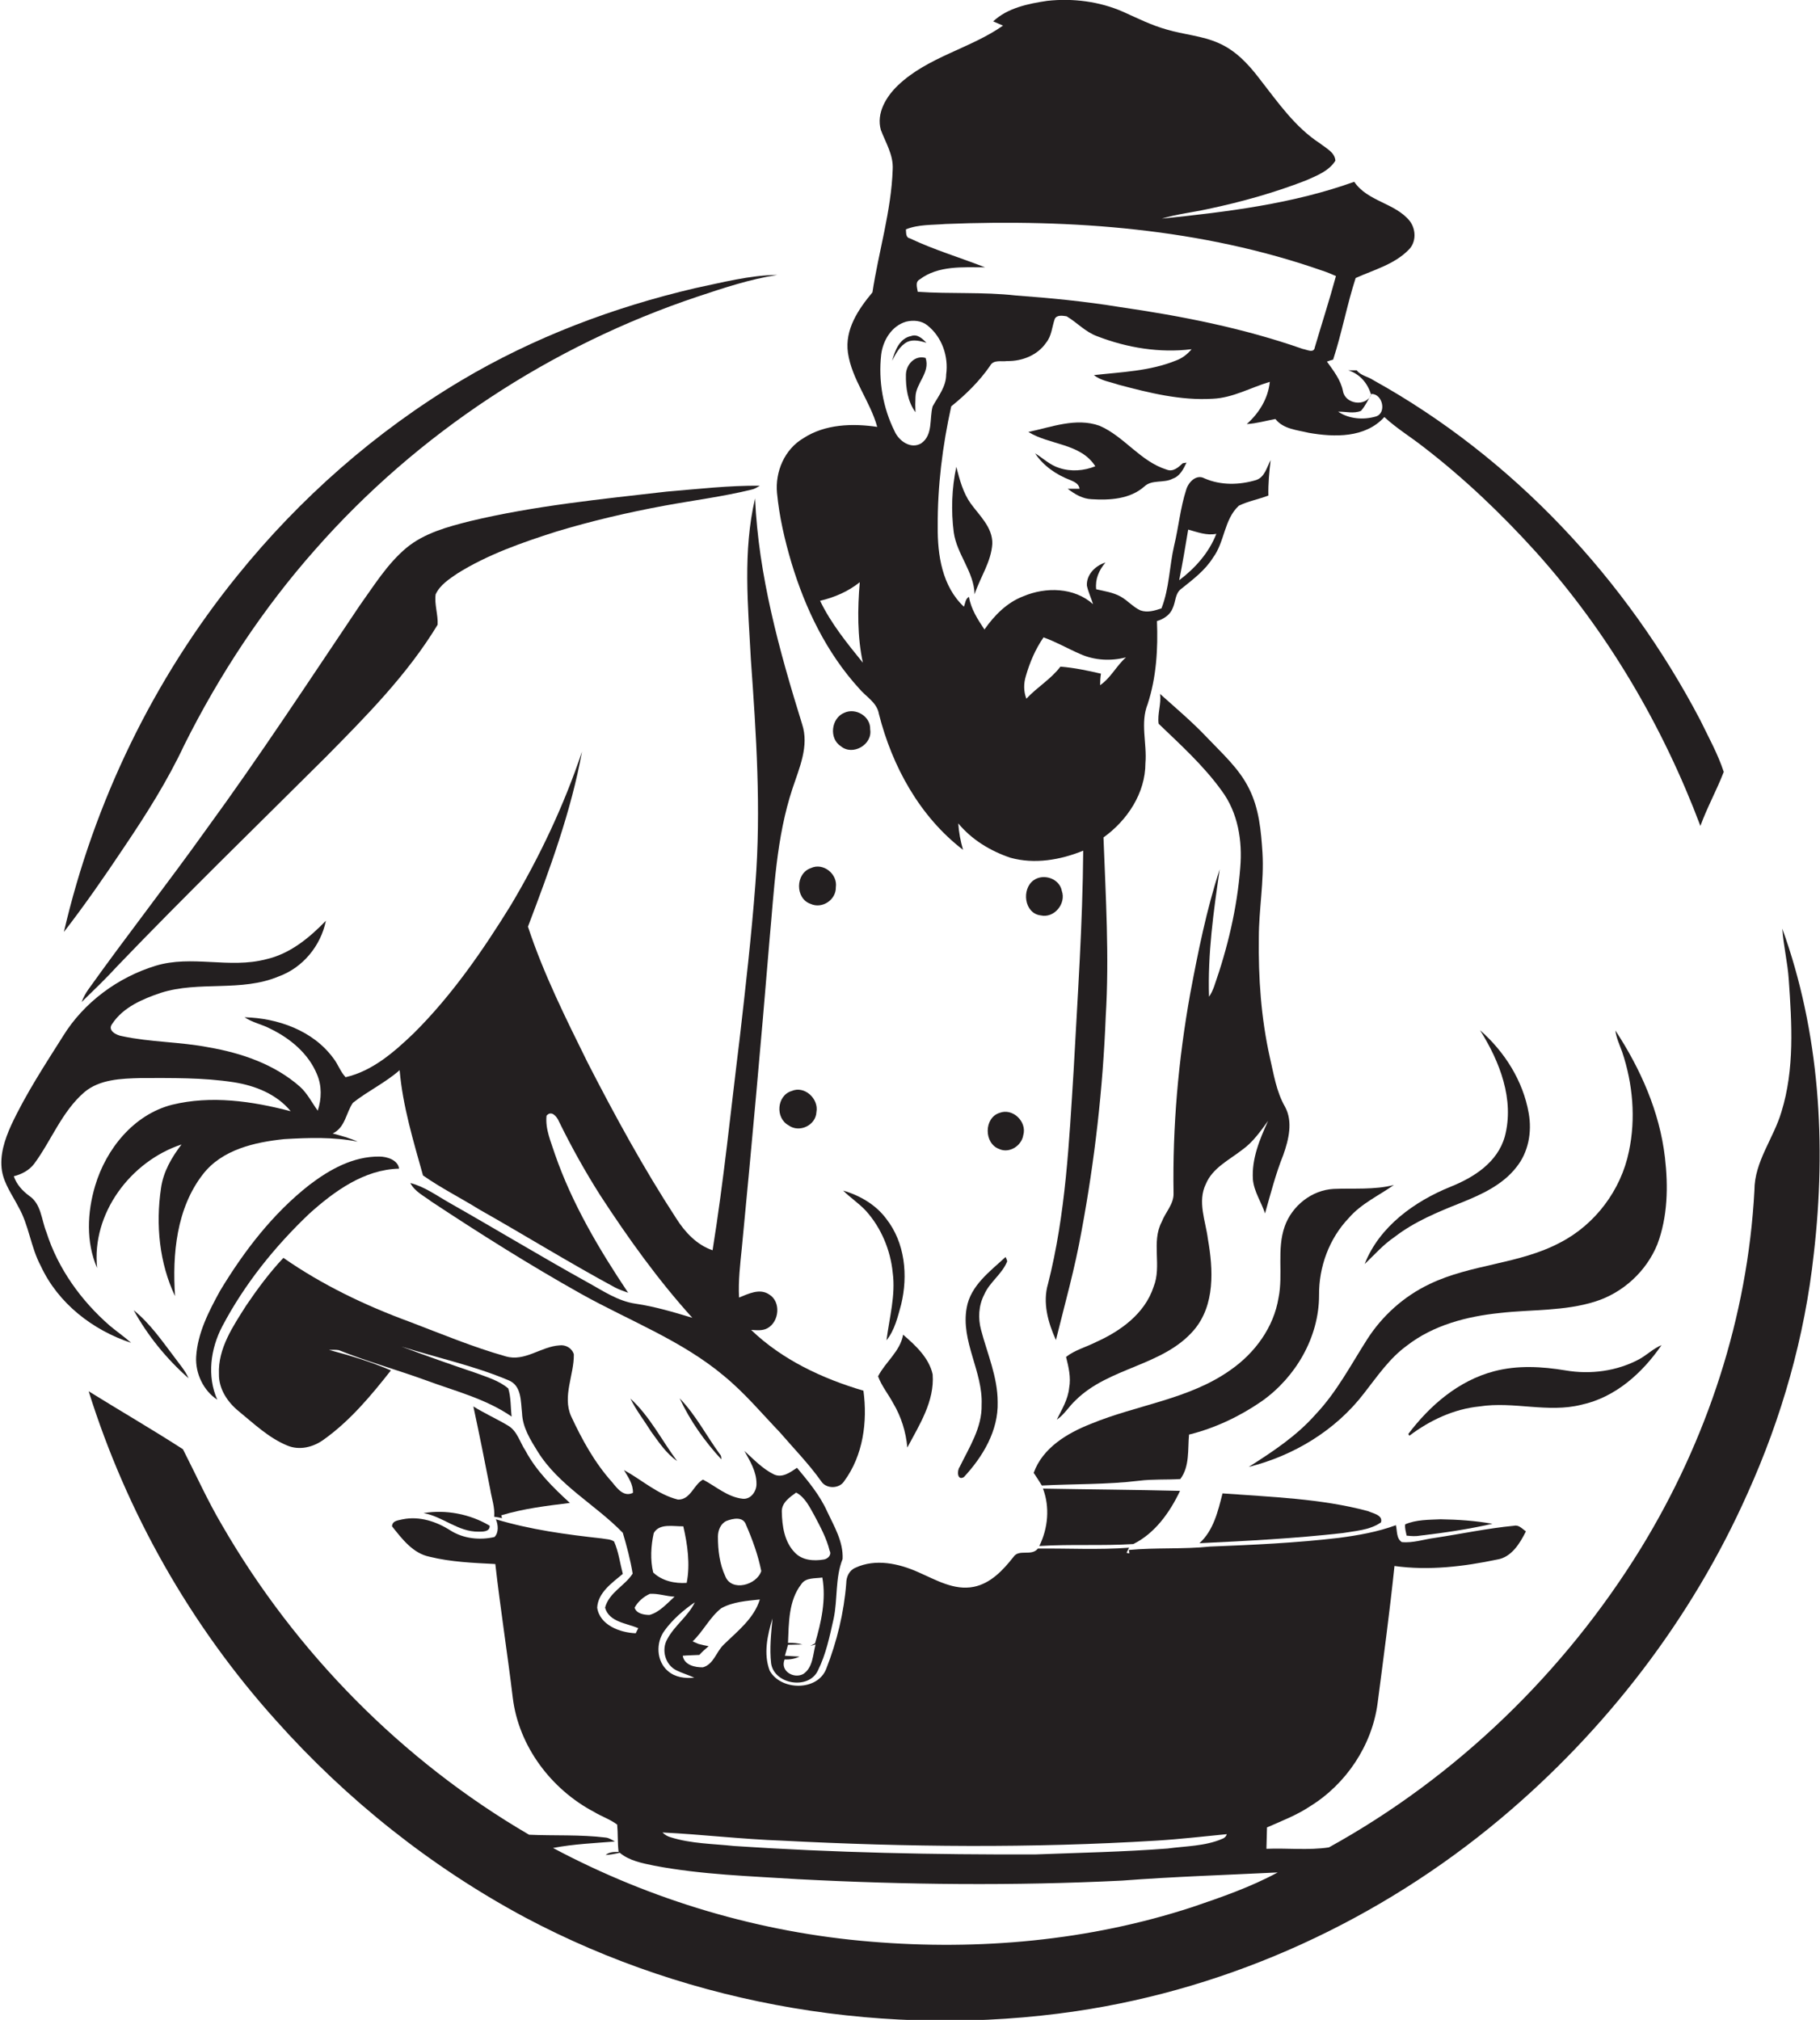 <?xml version="1.0" encoding="utf-8"?>
<!-- Generator: Adobe Illustrator 19.2.0, SVG Export Plug-In . SVG Version: 6.00 Build 0)  -->
<svg version="1.1" id="Layer_1" xmlns="http://www.w3.org/2000/svg" xmlns:xlink="http://www.w3.org/1999/xlink" x="0px" y="0px"
	 viewBox="0 0 646.7 717.8" enable-background="new 0 0 646.7 717.8" xml:space="preserve">
<g>
	<path fill="#231F20" d="M276.1,175.2c0.8,8.4,2.7,16.6,5.1,24.7c4.9,16.3,12.5,32.1,24.1,44.8c2.4,2.9,6.3,4.9,7,9
		c4.7,18.6,14.5,36.5,29.9,48.3c-0.9-3.1-1.5-6.2-1.7-9.4c4.8,5.8,11.4,9.8,18.5,12.2c8.6,2.4,17.8,0.8,25.9-2.5
		c-0.2,26-2,52-3.4,78c-1.6,25.4-2.8,51.1-9.1,75.9c-2,6.7,0,13.8,2.8,20c3.2-12.9,6.8-25.7,9.1-38.7c4.7-25.2,7.6-50.7,8.6-76.3
		c1.3-21.2,0-42.4-0.8-63.6c8.5-6.1,14.9-15.8,14.9-26.4c0.6-7-1.9-14.3,0.8-21c3.1-9.5,3.7-19.6,3.3-29.5c2.4-0.7,4.7-2.2,5.6-4.6
		c1.1-2.3,0.8-5.3,3.1-6.9c4.1-3.3,8.4-6.5,11.2-11c4.2-5.6,3.9-13.6,9.2-18.5c3.3-1.6,7.1-2.3,10.5-3.6c-0.1-4.2,0.3-8.4,0.8-12.6
		c-1.4,2.6-2.1,6.1-5.2,7.1c-6,1.8-12.6,1.9-18.3-0.6c-2.9-1.6-5.7,1.3-6.5,4c-2.1,6.5-2.7,13.3-4.3,19.9
		c-1.7,7.4-1.7,15.2-4.5,22.3c-2.4,0.8-5,1.6-7.5,0.7c-2.6-1.2-4.5-3.5-7-4.9c-2.7-1.5-5.7-1.9-8.7-2.6c-0.4-3.6,1-6.8,3.3-9.5
		c-3.6,1.1-6.8,4.3-6.6,8.2c0.5,2.3,1.5,4.4,2.2,6.6c-6.7-6-16.8-6.2-24.8-2.8c-5.8,2.2-10.3,6.8-13.8,11.8
		c-2.4-3.6-4.8-7.3-5.5-11.6c-1.3,0.7-1.3,2.3-1.8,3.5c-7.7-7.2-9.4-18.3-9.3-28.4c-0.1-14.4,1.7-28.8,4.8-42.8
		c5.2-4.2,10-8.9,13.8-14.4c1.2-2.3,4-1.4,6.1-1.7c5.3,0.1,10.8-2.1,13.8-6.5c2-2.4,2.1-5.7,3.1-8.5c0.8-1.5,2.8-1.1,4.2-0.9
		c3.7,2.2,6.7,5.6,10.9,7.1c10.6,4.1,22.2,6,33.5,4.6c-1.5,1.8-3.3,3.2-5.5,4c-9.3,3.8-19.4,4.1-29.2,5.2c2.5,2,5.8,2.4,8.7,3.4
		c10.9,2.9,22.1,5.7,33.5,5c7.2-0.3,13.5-4,20.3-6c-0.6,5.9-3.8,11.1-8.2,15c3.5-0.2,6.8-1.2,10.2-1.8c2.8,3.6,7.7,3.9,11.8,4.9
		c9.1,1.6,20.1,1.9,26.9-5.6c4.2,3.9,9.1,6.9,13.6,10.4c14.6,11.2,28,24,40.3,37.6c25.4,28.3,45,61.7,58.4,97.3
		c2.4-6.6,5.8-12.7,8.3-19.2c-2.1-6.4-5.4-12.3-8.3-18.3c-26.2-50.1-66.6-93.4-116.2-120.9c-1.9-1.3-4.5-1.6-5.9-3.5c-1,0-2,0-3,0
		c4.1,1.3,6.9,4.6,8.1,8.7c-2,4.4-9.2,3.3-10-1.3c-0.8-4-3.4-7.3-5.7-10.5c0.5-0.2,1.7-0.6,2.2-0.7c3.1-9.5,4.9-19.4,8-29
		c6.4-2.9,13.7-4.8,18.8-10c2.8-2.7,2.7-7.3,0.4-10.3c-5.2-6.4-15-6.9-19.7-13.9c-22,7.9-45.3,10.7-68.4,13.1
		c5.3-1.6,10.8-2.2,16.3-3.4c11.9-2.5,23.7-5.8,35-10.2c3.8-1.7,8.1-3.3,10.4-7c-0.2-3-3.3-4.4-5.4-6.1c-9-5.8-15.2-14.9-21.7-23.2
		c-3.9-5.1-8.4-9.9-14.4-12.5c-5.8-2.6-12.4-3-18.4-4.8c-5.4-1.5-10.4-4-15.5-6.3c-8.4-3.7-17.9-4.9-27-3.9
		c-6.7,1-14.1,2.5-19.2,7.3c0.9,0.4,2.6,1.1,3.5,1.5c-11.7,8.2-26.7,11.1-37.3,21.2c-4.2,4-7.8,9.9-6.1,15.9c1.7,4.5,4.5,8.9,4.2,14
		c-0.5,14.8-5,29.2-7.2,43.7c-5,6-9.9,13.2-8.7,21.5c1.4,9.5,7.9,17.2,10.4,26.3c-8.8-1.3-18.5-1-26.2,4
		C278.7,159.7,275.4,167.7,276.1,175.2z M422.2,188.2c3.3,0.9,6.6,2.2,10,1.5c-2.6,6.7-7.5,12.2-13.2,16.5
		C420.2,200.2,421.2,194.2,422.2,188.2z M364.5,240.3c1.4-4.9,3.4-9.6,6.3-13.8c4.5,1.6,8.6,4,13,5.9c5.1,2.3,10.9,2.6,16.3,1.2
		c-3.4,3-5.4,7.3-9.2,9.9c0-1.4,0.1-2.8,0.3-4.1c-4.7-1.1-9.5-2.1-14.4-2.5c-3.4,4.5-8.3,7.3-12.1,11.4
		C363.7,245.7,363.7,242.9,364.5,240.3z M483.6,146c1.6-1.8,2.5-3.9,3.7-6c4-0.1,5.5,6.8,1.6,8c-4.4,1.3-9.6,0.9-13.4-1.7
		C478.1,146.2,481,147.1,483.6,146z M335.9,79.6c45.1-1.8,91.2,1.6,134,16.6c1.6,0.5,3.2,1.2,4.8,1.9c-2.3,8.5-5,16.8-7.5,25.3
		c-0.3,2.3-2.9,0.8-4.3,0.6c-21.1-7.4-43-11.7-65.1-14.9c-12.2-2-24.6-3.2-36.9-4.1c-11.6-1.3-23.2-0.5-34.8-1.3
		c-0.2-1.5-1-3.5,0.7-4.4c6.6-5,15.4-4.3,23.2-4.3c-8.9-3.5-18.1-6.2-26.7-10.3c-1.5-0.3-1.3-1.9-1.4-3.2
		C326.4,79.7,331.3,80,335.9,79.6z M313.1,126.1c0.6-5.1,3.7-10.3,8.9-11.8c2.5-0.6,5.4-0.4,7.5,1.3c5.2,4.1,7.6,11,6.7,17.5
		c0,4.3-2.8,7.7-4.8,11.3c-1.2,4.3,0.2,10.1-4,13.1c-3.7,2.3-8-0.8-9.5-4.2C313.7,144.9,312.1,135.3,313.1,126.1z M305.5,206.9
		c-0.8,9.5-0.9,19.3,1.1,28.6c-5.6-6.9-11.3-13.9-15.2-22C296.5,212.3,301.4,210.2,305.5,206.9z"/>
	<path fill="#231F20" d="M65.5,264.7c12.5-25,28-48.5,46.5-69.4c36.3-41.3,83.8-72.5,135.9-89.9c9.3-3.1,18.6-6.2,28.3-7.7
		c-9.9,0.1-19.6,2.7-29.2,4.7c-29.1,6.8-57.4,17.5-83.1,32.8c-30.4,18.1-57.4,41.9-79.6,69.4c-29.8,36.8-50.9,80.5-61.6,126.6
		c7.5-9.7,14.5-19.8,21.3-30C51.9,289.5,59.5,277.5,65.5,264.7z"/>
	<path fill="#231F20" d="M322.4,121.5c2.2-1,4.6-0.3,6.8,0.3c-1.4-1.4-3.2-3.2-5.4-2.4c-4.2,0.8-5.8,5.2-6.8,8.8
		C318.3,125.7,319.7,122.9,322.4,121.5z"/>
	<path fill="#231F20" d="M321.9,133.1c-0.1,4.6,0.6,9.6,3.4,13.4c-0.1-1.8-0.1-3.6,0-5.4c0.1-5,5.3-8.6,3.6-13.9
		C325.1,126.1,322,129.5,321.9,133.1z"/>
	<path fill="#231F20" d="M387.9,177.4c6.4,0.4,13.6,0,18.7-4.5c2.7-2.6,7-1.1,10.1-2.8c2.6-0.9,3.8-3.4,4.9-5.7
		c-0.3,0-0.9,0.2-1.3,0.2c-1.5,1.4-3.4,3.2-5.7,2.3c-9.4-2.9-15.1-11.8-23.9-15.6c-8.4-3-17.1,0.5-25.3,2.2
		c7.6,4.7,18.6,4,23.8,12.2c-4,1.6-8.6,2-12.8,0.6c-3.3-1-5.8-3.5-8.6-5.2c2.9,4.4,7.5,7.6,12.5,9.5c1.4,0.6,3.1,1.3,3.3,3.1
		c-1,0-3.1,0-4.2,0C382,175.7,384.8,177.3,387.9,177.4z"/>
	<path fill="#231F20" d="M339.8,165.9c-1.6,7.6-1.9,15.6-0.9,23.3c1.1,7.8,7.2,14,7.4,22c2-6.1,5.9-11.5,6.3-18
		c0.1-5.8-4.5-9.9-7.7-14.3C342.2,175.1,341,170.5,339.8,165.9z"/>
	<path fill="#231F20" d="M162.5,203.8c10.9-6.8,23-11,35.2-14.9c12.6-3.8,25.4-6.8,38.4-9.2c10.3-1.9,20.7-3.2,30.9-5.7
		c1.1-0.2,2-0.8,3-1.4c-11.1-0.1-22.1,1.2-33.1,2.1c-23.4,2.7-46.9,5-69.9,10.5c-7.9,2-16.2,4.2-22.6,9.5
		c-6.8,5.7-11.5,13.4-16.6,20.5c-17.9,26.6-35.5,53.5-54.4,79.4c-13.7,19.2-28.3,37.8-42,57c-1,1.4-1.8,2.9-2.4,4.5
		c4.4-4.3,8.8-8.5,12.9-13C66,318,91,293.7,115.7,269.1c14.4-14.6,29.1-29.4,39.8-47.1c0.2-3.6-1.2-7.2-0.7-10.8
		C156.4,207.8,159.6,205.8,162.5,203.8z"/>
	<path fill="#231F20" d="M39,471.1c-10.2-8.9-18.4-20.3-22.5-33.2c-1.8-4.4-1.8-10.1-6.2-13c-2.4-1.8-4.4-4-5.4-6.9
		c2.8-0.7,5.5-2.1,7.3-4.5c6.1-8.3,9.8-18.5,17.8-25.4c5.5-4.6,13.1-4.8,20-5c11,0,22.2-0.2,33.1,1.5c7.6,1.2,15.2,4.2,20.2,10.3
		c-13.7-3.6-28.3-5.7-42.2-2.3c-13.6,3.5-23.4,15.7-27.3,28.8c-2.8,9.4-3.3,20,0.7,29.2c-2-19.4,11.9-37.9,30-43.9
		c-3.5,4.6-6.5,9.7-7.3,15.6c-1.9,12.9-0.6,26.5,5,38.3c-1-14.9,0.5-31.2,9.9-43.3c6.8-8.8,18.4-11.4,28.9-12.5
		c8.7-0.5,17.5-0.8,26.1,0.9c-2.9-1.3-5.9-2.1-8.9-2.9c4.5-2.1,4.7-7.3,7.2-10.9c5.3-4.2,11.5-7.1,16.6-11.6
		c1.1,12.8,4.9,25.2,8.3,37.4c6.4,4.5,13.4,8,20,12.1c16.1,9.1,31.9,18.9,48.2,27.7c1.5,0.8,3.1,1.3,4.7,1.9
		c-10.3-15.4-19.9-31.6-26-49.2c-1.4-4.4-3.5-8.9-3-13.7c1.7-2.1,3.7,0.3,4.4,2c4.4,9,9.3,17.8,14.7,26.3
		c9.9,15.2,20.5,30,32.7,43.5c-6.6-2-13.3-4-20.1-5c-6.4-0.9-11.8-4.7-17.3-7.7c-16.4-9.1-32.4-18.8-48.8-28.1
		c-4.6-2.6-8.9-5.8-14-7.1c1.6,3.1,4.9,4.6,7.5,6.6c17.4,11.5,35,22.6,53.2,32.8c17,9.5,35.7,16.5,50.8,29.2
		c7.3,6,13.4,13.3,19.9,20.1c4.9,5.7,10.2,11.1,14.6,17.3c1.8,2.8,6.5,2.7,8.2-0.1c6.7-9.1,8.3-21.1,6.8-32.1
		c-14.6-4.3-28.9-11-39.9-21.6c1.9,0.1,4,0.4,5.8-0.6c4.2-2.3,4.9-9.4,0.6-12c-3.4-2.3-7.4-0.2-10.7,1.1c-0.3-5.9,0.4-11.8,1-17.7
		c3.5-36.3,6.8-72.6,9.8-109c1.7-18.2,2.4-36.7,8.2-54.2c2.4-7.3,6-15.1,3.4-22.9c-8.1-26.1-15.5-52.8-16.7-80.2
		c-4.4,18.8-2.5,38.2-1.5,57.2c1.9,26.6,3.7,53.3,1.6,80c-1.4,18.4-3.5,36.7-5.6,55c-3.1,25-5.6,50.1-9.6,75
		c-5.6-1.9-9.8-6.4-12.9-11.3c-11.6-17.8-21.8-36.5-31.5-55.4c-7.8-15.8-15.7-31.6-21.2-48.3c7.7-20.3,15.3-40.8,19.2-62.2
		c-6.4,19.1-15,37.3-25.3,54.6c-10,16.2-21,32.1-34.5,45.5c-6.9,6.6-14.6,13.4-24.2,15.6c-1.9-2-2.7-4.7-4.4-6.8
		c-7.2-9.8-19.7-14.2-31.5-14.5c2.8,1.9,6.2,2.5,9.2,4.1c7,3.4,13.5,8.8,16.5,16.1c1.8,4.1,1.7,8.8,0.3,13c-2.1-2.9-3.7-6.2-6.4-8.6
		c-9-7.9-20.7-11.9-32.3-13.9c-10.2-2-20.7-1.8-30.9-4c-1.9-0.3-5.3-2-3.4-4.4c3.9-5.9,10.8-8.8,17.3-11c13.6-4.3,28.5-0.2,41.8-5.8
		c8.6-3.1,15-10.9,16.8-19.8c-5.9,6.1-12.8,11.8-21.3,13.7c-12.9,3.4-26.4-1.6-39.2,2.3c-13.4,4.1-25.5,13-32.9,25
		c-6.5,10.3-13.2,20.5-18.4,31.6c-2.3,5.1-4.2,10.7-3.3,16.3c0.8,4.7,3.7,8.6,5.8,12.7c3.8,6.6,4.4,14.4,8,21.1
		c6.1,13.2,18.4,22.8,32.1,27.3C44,474.9,41.4,473.1,39,471.1z"/>
	<path fill="#231F20" d="M375.5,504.5c2.7-1.8,4.3-4.7,6.7-6.9c11.9-11.8,31-12.1,42-24.9c7.6-8.9,6.9-21.6,5-32.4
		c-0.8-6.4-3.8-13.3-0.7-19.6c2.4-5.7,8.3-8.5,12.9-12.1c3.8-2.7,6.5-6.6,9.2-10.3c-3,6.6-5.9,13.5-5.4,20.9c0.4,4.3,3,8,4.3,12
		c2-7,3.8-14.1,6.5-20.8c1.9-5.4,3.5-11.8,0.6-17.1c-3.1-5.4-4-11.6-5.4-17.6c-3.1-13.9-4.1-28.3-3.9-42.5c0-10,1.9-20,1.3-30.1
		c-0.5-7.8-1.2-15.8-4.8-22.9c-3.5-7.1-9.5-12.4-14.9-18.1c-5.2-5.5-11-10.4-16.7-15.5c0.5,3.5-1,7.1-0.5,10.6
		c7.8,7.5,16,14.9,22.4,23.8c5.8,7.8,7.4,17.8,6.6,27.3c-1.1,14.4-4.5,28.6-9.3,42.3c-0.5,1.3-1,2.5-1.8,3.6
		c-0.5-15.2,1.6-30.3,3.8-45.3c-4.7,14.4-7.7,29.4-10.5,44.3c-4.2,23.4-6.3,47.2-5.9,70.9c0.1,3.8-2.9,6.7-4.2,10.1
		c-3.8,7.2,0.1,15.7-2.9,23.1c-3.1,9.5-11.7,15.7-20.4,19.6c-3.5,1.8-7.5,2.8-10.7,5.3c0.9,3.6,1.8,7.3,1.1,11
		C379.5,497.3,377.3,500.9,375.5,504.5z"/>
	<path fill="#231F20" d="M298.8,265.2c4.2,3.5,11.3-0.6,10.4-6c0.2-4.6-5.1-7.8-9.2-5.9C295.3,255.2,294.5,262.5,298.8,265.2z"/>
	<path fill="#231F20" d="M297,315.3c0.7-4.7-4.5-8.9-8.9-6.8c-5.5,1.9-5.6,10.8-0.1,12.7C292.1,323.1,297.1,319.8,297,315.3z"/>
	<path fill="#231F20" d="M377.3,316.6c-0.8-4.4-6.5-6.3-10-3.8c-4.4,3.1-3.4,11.8,2.5,12.5C374.6,326.4,378.9,321.1,377.3,316.6z"/>
	<path fill="#231F20" d="M633.3,330c0.4,6.1,1.9,12,2.3,18.1c1.1,15.7,2.1,31.8-2.6,47c-2.8,9.5-9.6,17.7-9.6,27.9
		C621,468.1,606.5,512,583,550.3c-27.1,44-65.5,81.2-110.8,106.2c-7.3,1.1-14.8,0.2-22.2,0.5c0.1-2.5,0.1-5,0.2-7.6
		c5.2-2.3,10.5-4.3,15.3-7.5c12.8-7.9,22-21.6,24-36.6c2.1-16.2,4.3-32.5,6-48.8c12.2,1.7,24.6,0.2,36.5-2.3
		c5.1-0.8,8.1-5.8,10.2-10c-1.3-0.9-2.5-2.4-4.2-2c-9.5,0.9-18.8,2.9-28.1,4.3c-3.9,0.5-7.8,1.9-11.8,1.5c-2-1.3-1.6-4-2.1-6
		c-6.5,2.4-13.4,3.6-20.2,4.5c-15.2,1.8-30.6,2.5-45.9,3.1c-9.6,1-19.2,0.3-28.8,1.2c0.1,0.3,0.2,0.9,0.2,1.2c-0.3,0-0.8-0.1-1-0.2
		l0.9-1.8c-10.8,0.8-21.6,0.2-32.4,0.3c-2.3,2.9-6.7,0-8.7,3c-3.7,4.7-8.1,9.4-14.1,10.6c-7,1.4-13.5-2.5-19.7-5.2
		c-6.9-3.1-15.2-4.9-22.3-1.6c-2.2,0.9-3.3,3.2-3.3,5.5c-0.8,10.4-3.3,20.7-7.1,30.4c-3.1,8.1-16.2,7.8-20.1,0.7
		c-2.3-6-0.8-12.7,1-18.6c-0.5,5.3-1.1,10.7-0.5,16c1.1,7.5,13.3,9.5,16.6,2.6c2.9-5.8,4.2-12.2,5.6-18.4c1.5-7,0.5-14.5,3.2-21.3
		c0.3-6.1-3-11.6-5.5-16.9c-2.6-5.8-6.7-10.7-10.7-15.5c-2.4,1.6-5.3,3.8-8.3,2.3c-4-2-7.1-5.3-10.4-8.3c2,3.6,4.3,7.3,4.3,11.6
		c0.1,2.6-1.9,5.7-4.9,5.4c-5.4-0.6-9.5-4.4-14.1-6.8c-3.3,1.7-4.4,7.2-8.9,7.1c-7.2-1.8-12.8-7-19.2-10.5c1.5,2.5,3.3,5,3.2,8.1
		c-3.3,1.6-5.6-1.6-7.4-3.8c-6.2-6.9-10.7-15.1-14.6-23.5c-3.1-7.1,1.1-14.6,1-21.9c-0.6-2.2-2.9-3.5-5.1-3.2
		c-6.6,0.4-12.3,5.9-19.1,3.9c-11.7-3.3-22.9-8-34.2-12.3c-15.8-5.8-31-13.1-44.8-22.7c-4.9,5.2-9.2,11-13.2,16.9
		c-4.7,7.4-10.1,15.3-9.7,24.4c-0.1,5.2,3,9.9,6.9,13.1c5.5,4.5,10.8,9.6,17.4,12.3c4.3,1.8,9.2,0.6,12.9-2.1
		c9.4-6.7,16.8-15.6,23.9-24.6c-7.1-3.1-14.5-5.3-22-7.3c1.2,0,2.4-0.1,3.5,0.1c10.2,4.1,20.8,7,31.2,10.8
		c10.3,3.8,21.1,6.5,30.2,12.8c-0.4-3.3-0.2-6.8-1.2-10c-3.3-2.8-7.5-4-11.5-5.5c-8.9-3-17.7-6.1-26.5-9.4c12.7,4,25.8,6.8,38.1,12
		c4.7,1.9,4.3,7.5,4.8,11.7c0.2,5.1,3,9.5,5.6,13.7c7.5,12,20.5,18.8,30.2,28.8c1.4,4.7,2.7,9.6,3.5,14.5c-2.7,4.3-8.4,6.7-9.8,12.1
		c1.4,5.1,7.6,5.5,11.8,7.3c-0.2,0.4-0.7,1.3-0.9,1.8c-5.6-0.2-12.8-2.9-13.7-9.1c0.3-5.4,5.3-8.8,9.1-12c-1-3.8-1.5-7.9-3.1-11.5
		c-1.3-0.9-2.9-0.8-4.4-1.1c-12.7-1.4-25.3-3.1-37.6-6.8c0.8,1.9,1.1,4.7-0.5,6.3c-5.2,1.2-11,0.6-15.6-2.3c-5-3.2-11-5.2-17-4
		c-1.5,0.4-3.7,0.4-3.8,2.5c3.5,4.4,7.4,9.6,13.3,10.8c7.7,1.9,15.6,2.2,23.4,2.6c1.8,15.9,4.3,31.7,6.2,47.5
		c2.1,17.3,13.7,32.6,28.9,40.6c2.6,1.6,5.7,2.6,8.2,4.5c0.3,3.2,0.1,6.4,0.5,9.7c-1.6,0-3.3,0-4.6,1.1c1.7-0.1,3.3-0.4,5-0.8
		c3.5,2.9,8,3.7,12.3,4.6c16.8,3.2,34,3.7,51.1,4.8c38.3,2,76.7,2.4,115.1,0.5c18.4-1.4,36.9-2,55.3-2.9c-9.6,5.2-20,8.8-30.3,12.3
		c-36.7,12-75.8,15.5-114.2,12.3c-39.4-3.2-78.1-14.7-113-33.3c7.3-1.4,14.7-1.7,22-2.3c-1-0.5-2.1-1.3-3.3-1.4
		c-9-1.1-18.2-0.6-27.2-1c-45.1-26.3-83-64.8-109.1-110c-5.2-8.8-9.3-18-13.9-27c-11-7.1-22.4-13.7-33.5-20.6
		c13.5,43.1,36.2,83.2,66.4,116.8c25.2,28.3,55.3,52.3,88.7,70.2c59.5,31.6,129.3,43.1,195.8,33.3c55.4-8.2,108-32.5,150.9-68.5
		c37.3-31.3,67.8-70.9,87.6-115.4c12.2-27,20.4-55.8,23.6-85.3C649,406.6,646.6,366.8,633.3,330z M289.6,584
		c-0.4,0.2-1.2,0.7-1.7,0.9l1.9-0.5c-1,3.6-0.9,8.2-4.4,10.5c-3.4,1.8-8.3-1.1-6.6-5.2c1.8,0.1,3.6-0.2,5.3-1
		c-1.7-0.1-3.5-0.2-5.2-0.3c0.4-1.3,0.7-2.6,1.1-3.9c1.7,0,3.4-0.1,5.1-0.1c-1.6-0.5-3.4-0.6-5.1-0.6c0.3-7.1,0.2-15,4.7-20.8
		c1.6-2.5,5-2,7.5-2.4C293.6,568.5,291.8,576.5,289.6,584z M282.9,530.4c3.2,1.7,4.8,5.2,6.5,8.2c2.1,4,4.3,8,5.4,12.5
		c0.8,1.5-0.7,2.9-2.1,3.1c-3.6,0.6-7.7,0.3-10.3-2.5c-3.7-3.8-4.5-9.4-4.6-14.5C277.7,534,280.7,532,282.9,530.4z M258.1,540.5
		c2.3-0.9,6-1.7,7,1.4c2.3,5.3,4.3,10.8,5.4,16.4c-1.6,5-10.6,7.5-12.8,1.8c-2-4.3-2.6-9.2-2.6-14
		C255.1,543.9,256,541.5,258.1,540.5z M256.3,571.5c4.2-2.3,9-2.6,13.7-3.1c-2.1,6.8-8,11.3-12.9,16.1c-2.6,2.5-3.5,6.9-7.3,8
		c-2.8,0.1-6.7-0.8-7.2-4.1l1.3-0.1c1.5-0.1,3-0.1,4.6-0.2c1-1.1,2.1-2.1,3.3-3.1c-1.2-0.2-2.4-0.5-3.6-0.8
		c-0.5-0.2-1.6-0.7-2.1-0.9C249.9,579.7,252.2,574.7,256.3,571.5z M232.3,544.8c2-3.6,7.1-2.3,10.5-2.4c1.5,6.5,2.5,13.5,1.2,20.1
		c-4.2,0.3-8.8-0.7-11.9-3.7C231,554.3,231.3,549.3,232.3,544.8z M230.8,573.9c-2,0-4.7-0.5-5.3-2.6c1.2-2.2,3.2-3.9,5.4-4.9
		c3-0.2,5.9,0.9,8.8,1C237,569.8,234.4,572.9,230.8,573.9z M236.1,579.5c2.9-4,6.7-7.3,10.8-10.1c-2.4,5-7.2,8.2-9.8,13.1
		c-2.2,3.8-0.7,9.2,3.3,11.1c2,1,4.2,1.6,6.3,2.6c-3.3,0.3-6.8-0.1-9.4-2.4C233.2,590.3,233,583.7,236.1,579.5z M434.2,653.5
		c-6.1,2.6-12.8,2.5-19.3,3.4c-15.7,1.2-31.4,1.5-47.1,2.1c-35.7,0.1-71.4-0.6-107-3c-7.5-0.8-15.2-0.8-22.5-3.1
		c-1.1-0.3-2.1-0.9-2.9-1.7c14.2,0.7,28.3,2.4,42.5,2.9c44.3,2.3,88.7,2.7,132.9,0c8.4-0.5,16.7-1.5,25.1-2.3
		C435.7,652.6,435.1,653.2,434.2,653.5z"/>
	<path fill="#231F20" d="M515.5,421.7c-12.9,5.2-25.4,14.2-30.6,27.5c3.5-3.3,6.6-6.9,10.6-9.6c7.1-5.5,15.4-8.9,23.7-12.2
		c7.2-2.9,14.7-6.3,19.6-12.6c4.3-5.3,5.6-12.5,4.4-19.2c-2-11.5-8.6-21.9-17.3-29.5c7,11.1,12.3,24.7,8.8,37.8
		C532.1,413.1,523.7,418.4,515.5,421.7z"/>
	<path fill="#231F20" d="M591.6,411.3c-1.9-16.3-8.7-31.5-17.6-45.1c0.3,2.6,1.5,5.1,2.4,7.6c3.8,11.3,4.9,23.7,2.4,35.4
		c-2.8,13.7-12,26-24.5,32.4c-14.5,7.7-31.6,7.6-46.3,14.7c-9.1,4.3-16.9,11.3-22.3,19.8c-5.8,9.1-10.8,18.7-18.3,26.6
		c-6.7,7.6-15.2,13.2-23.7,18.6c16-4,30.9-13,41-26.2c4.7-6,9-12.4,15.2-16.9c9.4-7.3,21.3-10.4,33-11.6c11.3-1.3,23-0.6,34-4.1
		c9.8-3.1,18.1-10.7,22-20.3C592.6,432.4,592.8,421.6,591.6,411.3z"/>
	<path fill="#231F20" d="M281.3,387.7c-5.3,1.6-5.9,9.6-1.1,12.2c3.8,2.8,9.7,0,9.9-4.7C291,390.5,285.9,385.7,281.3,387.7z"/>
	<path fill="#231F20" d="M363.6,403.4c1.4-4.8-3.8-9.8-8.5-7.9c-5.5,1.8-5.5,10.8-0.1,12.8C358.6,410,363,407.2,363.6,403.4z"/>
	<path fill="#231F20" d="M109.9,431.3c8.9-8,19.5-15.7,31.9-16c-0.4-3.1-4.3-4.3-7-4.3c-9.3-0.1-17.7,4.6-24.9,10.1
		c-13,10.2-23.2,23.5-31.7,37.6c-4,7.3-8,15-8.5,23.5c-0.3,5.9,2.6,12,7.5,15.2c-3.7-8.4-2.4-18.1,1.8-26.1
		C86.9,456.3,97.7,442.9,109.9,431.3z"/>
	<path fill="#231F20" d="M422.5,509.8c9.3-2.3,18.1-6.5,25.9-11.9c12-8.5,20.3-22.7,20.3-37.6c-0.1-10.1,3.6-20.2,10.6-27.5
		c4.4-5.1,10.6-7.9,16-11.7c-7,1.8-14.2,1.1-21.4,1.4c-7.8,0.4-14.8,6-17.4,13.3c-2.9,8.2-0.5,17-2.2,25.4
		c-1.7,10.5-8.4,19.6-17,25.6c-14.7,10.5-33.3,12.4-49.7,19.2c-8.4,3.3-17.1,8.5-20.3,17.4c1,1.5,2,3,2.9,4.5
		c11.5-0.6,23.1-0.3,34.6-1.7c4.8-0.6,9.7-0.3,14.6-0.6C422.8,521.1,422,515,422.5,509.8z"/>
	<path fill="#231F20" d="M307.7,430.3c5.4,6,8.7,13.9,9.5,21.9c1.1,8.1-1.2,16.1-2.2,24.1c2.9-3.6,4-8.3,5.2-12.7
		c2.5-10.3,1.4-22-5.3-30.5c-3.7-5-9.4-8.3-15.3-10C302.1,425.6,305.2,427.6,307.7,430.3z"/>
	<path fill="#231F20" d="M357.9,448.2c-0.1-0.4-0.4-1.2-0.6-1.5c-5.5,5.1-12.4,10.1-13.8,18c-2.2,11.9,5.8,22.7,5.3,34.5
		c0.2,8.1-4.4,15.1-7.8,22.1c-1,1.3-0.9,5,1.5,3.6c6.7-7.2,12.3-16.5,12-26.7c0-8.9-3.7-17.2-5.9-25.6c-1.1-4.1-0.9-8.6,1.1-12.5
		C351.6,455.6,356.1,452.8,357.9,448.2z"/>
	<path fill="#231F20" d="M47.5,465.6c5,9.1,11.7,17.3,19.5,24.2c-1.2-2.8-3.3-5.1-5.1-7.6C57.5,476.4,53.3,470.3,47.5,465.6z"/>
	<path fill="#231F20" d="M322.4,514.4c4.3-8.1,9.7-16.4,9-26c-1.3-5.9-6.1-10.3-10.5-14.1c-1,5.9-6.3,9.7-8.9,14.8
		c1.3,3.5,3.7,6.4,5.4,9.6C320.2,503.4,321.9,508.8,322.4,514.4z"/>
	<path fill="#231F20" d="M561.9,499.2c12.1-2.6,21.7-11.3,28.5-21.2c-2.9,1.2-5.2,3.5-7.9,5c-8,4.3-17.4,5.5-26.2,4
		c-8.4-1.4-17.1-1.9-25.4,0.3c-12.6,3.3-22.8,12.1-30.5,22.3l0.4,0.6c7.3-5.5,15.8-9.5,24.9-10.4C537.8,497.9,550,502.2,561.9,499.2
		z"/>
	<path fill="#231F20" d="M231.4,508.8c2.7,3.7,5.3,7.7,9.2,10.4c-5.5-7.4-9.7-15.9-16.6-22.2C226,501.1,228.9,504.8,231.4,508.8z"/>
	<path fill="#231F20" d="M256.3,518.6c0-0.7,0-1.3-0.5-1.8c-4.8-6.6-8.6-14-14.3-19.9C245.2,504.9,250.4,512.2,256.3,518.6z"/>
	<path fill="#231F20" d="M186.7,515.5c-2-3-2.9-7-6.2-8.9c-4-2.4-8.3-4.3-12.3-6.8c2.1,9.8,4.1,19.7,6,29.5c0.5,3.2,1.7,6.4,1.4,9.7
		c0.9,0.1,1.9,0.3,2.8,0.5l-0.3-1c7.9-2.4,16.2-3.4,24.4-4.4C196.5,528.6,190.6,522.8,186.7,515.5z"/>
	<path fill="#231F20" d="M402.7,548.7c7.7-3.8,13-11.3,16.6-18.9c-16.2-0.4-32.5-0.5-48.7-0.8c2.5,6.6,1.8,14.1-1.3,20.4
		C380.5,548.7,391.6,549.4,402.7,548.7z"/>
	<path fill="#231F20" d="M490.7,541c0.8-2.6-2.9-3.2-4.6-4c-16.8-4.5-34.4-5-51.7-6.3c-1.6,6.3-3.2,13.2-8.2,17.7
		c17-0.8,34-1.7,50.9-3.6C481.6,544,486.7,543.8,490.7,541z"/>
	<path fill="#231F20" d="M150.5,537.7c6.8,1.2,12.3,6.7,19.5,6.6c1.5,0,4.1,0.1,4-2.1C167,538,158.4,536.4,150.5,537.7z"/>
	<path fill="#231F20" d="M499.3,541.7c-0.2,1.4,0.3,2.7,0.5,4c1.6,0.2,3.3,0.3,4.9,0c8.6-1,17.2-2.3,25.6-4.2
		c-6.1-1.1-12.3-1.5-18.4-1.6C507.7,540.1,503.2,540,499.3,541.7z"/>
</g>
</svg>
